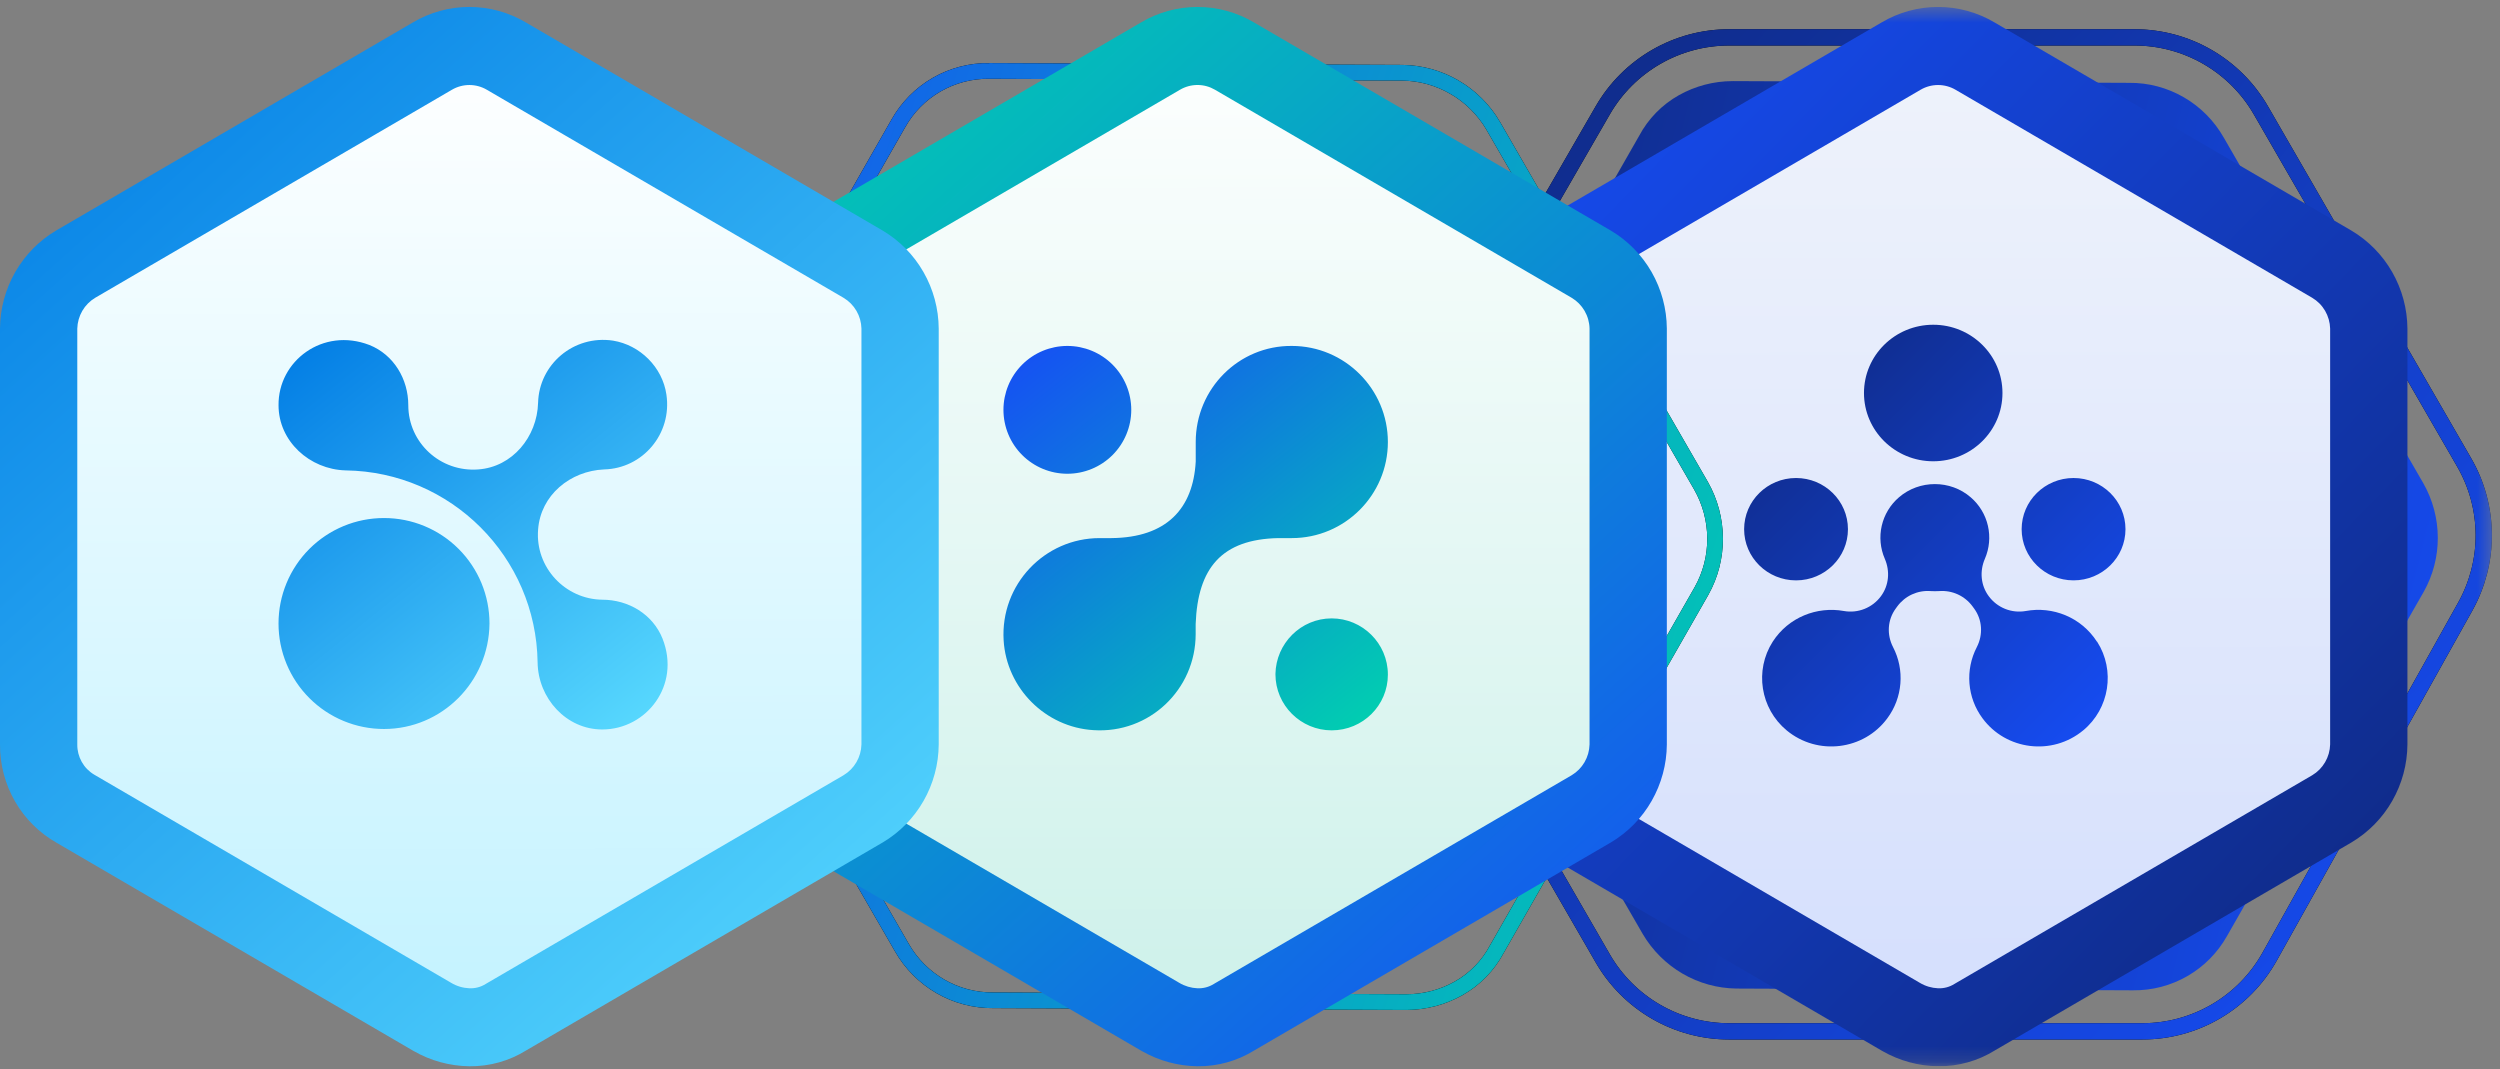 <svg xmlns="http://www.w3.org/2000/svg" width="166" height="71" viewBox="0 0 166 71" fill="none"><rect x="0" y="0" width="166" height="71" fill="#808080" stroke="none"/><g clip-path="url(#clip0_2197_1484)"><mask id="mask0_2197_1484" style="mask-type:luminance" maskUnits="userSpaceOnUse" x="90" y="0" width="76" height="71"><path d="M90.737 0.461H165.578V70.8H90.737V0.461Z" fill="white"></path></mask><g mask="url(#mask0_2197_1484)"><path d="M163.624 30.712L150.121 7.325C149.271 5.852 148.048 4.63 146.576 3.78C145.103 2.929 143.433 2.482 141.733 2.482H114.812C113.112 2.482 111.442 2.929 109.969 3.78C108.497 4.63 107.274 5.852 106.424 7.325L92.963 30.639C92.113 32.112 91.666 33.782 91.666 35.482C91.666 37.182 92.113 38.853 92.963 40.325L106.424 63.639C107.274 65.111 108.497 66.334 109.969 67.184C111.442 68.034 113.112 68.482 114.812 68.482H142.249C145.757 68.482 148.991 66.584 150.703 63.521L163.691 40.28C164.509 38.816 164.933 37.165 164.922 35.487C164.91 33.81 164.463 32.165 163.624 30.712Z" stroke="black" stroke-width="1.082"></path><path d="M163.624 30.712L150.121 7.325C149.271 5.852 148.048 4.63 146.576 3.78C145.103 2.929 143.433 2.482 141.733 2.482H114.812C113.112 2.482 111.442 2.929 109.969 3.78C108.497 4.63 107.274 5.852 106.424 7.325L92.963 30.639C92.113 32.112 91.666 33.782 91.666 35.482C91.666 37.182 92.113 38.853 92.963 40.325L106.424 63.639C107.274 65.111 108.497 66.334 109.969 67.184C111.442 68.034 113.112 68.482 114.812 68.482H142.249C145.757 68.482 148.991 66.584 150.703 63.521L163.691 40.28C164.509 38.816 164.933 37.165 164.922 35.487C164.91 33.81 164.463 32.165 163.624 30.712Z" stroke="url(#paint0_linear_2197_1484)" stroke-width="1.082"></path><path d="M115.3 65.64L141.628 65.757C142.897 65.772 144.147 65.446 145.246 64.811C146.345 64.176 147.253 63.257 147.874 62.151L160.927 39.311L160.938 39.29C161.555 38.192 161.876 36.953 161.87 35.694C161.865 34.43 161.534 33.189 160.91 32.09L147.652 9.126C147.021 8.017 146.107 7.096 145.002 6.457C143.902 5.82 142.652 5.49 141.381 5.501L115.092 5.385L115.03 5.386C113.786 5.39 112.563 5.712 111.477 6.321C110.356 6.951 109.44 7.889 108.836 9.024L95.802 31.83L95.79 31.851C95.174 32.949 94.853 34.189 94.859 35.448C94.864 36.71 95.195 37.952 95.819 39.051L109.077 62.016C109.717 63.105 110.627 64.012 111.719 64.649C112.806 65.284 114.04 65.625 115.3 65.64ZM100.087 36.587C99.897 36.237 99.798 35.845 99.799 35.446C99.8 35.048 99.903 34.659 100.097 34.312L113.147 11.476L113.199 11.384C113.371 11.06 113.637 10.795 113.963 10.626C114.327 10.435 114.732 10.339 115.143 10.345L141.424 10.46H141.485C141.873 10.465 142.252 10.572 142.586 10.77C142.919 10.968 143.195 11.251 143.385 11.589L156.643 34.553C156.833 34.903 156.933 35.296 156.93 35.694C156.929 36.091 156.826 36.481 156.632 36.828L143.583 59.664L143.57 59.685C143.377 60.025 143.096 60.306 142.758 60.502C142.42 60.697 142.036 60.799 141.645 60.797L115.32 60.68C114.923 60.675 114.534 60.569 114.189 60.372C113.843 60.173 113.553 59.892 113.345 59.551L100.087 36.587Z" fill="url(#paint1_linear_2197_1484)"></path><path d="M154.519 17.052L130.846 3.244C130.1 2.804 129.249 2.572 128.383 2.572C127.516 2.572 126.666 2.804 125.919 3.244L102.246 17.052C101.504 17.493 100.888 18.118 100.458 18.867C100.027 19.617 99.794 20.466 99.783 21.332V48.947C99.777 49.817 100.003 50.672 100.436 51.426C100.868 52.177 101.493 52.799 102.246 53.227L125.919 67.035C126.668 67.471 127.516 67.709 128.383 67.726C129.254 67.742 130.111 67.502 130.846 67.035L154.519 53.227C155.261 52.786 155.876 52.161 156.306 51.413C156.738 50.662 156.971 49.813 156.983 48.947V21.332C156.971 20.466 156.738 19.618 156.307 18.867C155.877 18.118 155.261 17.493 154.519 17.052Z" fill="url(#paint2_linear_2197_1484)"></path><path fill-rule="evenodd" clip-rule="evenodd" d="M132.964 26.096C132.964 28.6 130.906 30.629 128.366 30.629C125.827 30.629 123.768 28.599 123.768 26.096C123.768 23.592 125.827 21.563 128.366 21.563C130.906 21.563 132.964 23.592 132.964 26.096ZM122.704 35.139C122.704 37.016 121.16 38.537 119.257 38.537C117.353 38.537 115.81 37.016 115.81 35.139C115.81 33.262 117.353 31.74 119.257 31.74C121.16 31.74 122.704 33.262 122.704 35.139ZM137.684 38.536C139.588 38.536 141.132 37.016 141.132 35.139C141.132 33.262 139.588 31.74 137.684 31.74C135.781 31.74 134.237 33.262 134.237 35.139C134.237 37.016 135.781 38.536 137.684 38.536ZM134.51 40.571C136.289 40.245 138.184 40.972 139.236 42.606H139.248C140.468 44.509 140.073 47.053 138.324 48.497C136.26 50.205 133.197 49.81 131.639 47.695C131.139 47.022 130.839 46.221 130.772 45.385C130.705 44.549 130.875 43.711 131.261 42.967C131.685 42.142 131.632 41.156 131.08 40.405L130.976 40.263C130.723 39.919 130.387 39.646 130 39.468C129.612 39.291 129.186 39.215 128.761 39.248C128.573 39.259 128.385 39.259 128.197 39.248C127.772 39.215 127.346 39.291 126.958 39.468C126.571 39.646 126.235 39.919 125.982 40.262L125.878 40.405C125.326 41.157 125.273 42.142 125.698 42.967C126.084 43.711 126.253 44.549 126.186 45.385C126.119 46.221 125.819 47.021 125.319 47.694C123.761 49.81 120.698 50.205 118.634 48.497C116.885 47.047 116.49 44.509 117.71 42.606C118.762 40.978 120.657 40.251 122.436 40.571C122.897 40.653 123.372 40.603 123.806 40.429C124.241 40.255 124.618 39.964 124.895 39.587C125.43 38.864 125.506 37.924 125.151 37.104C124.851 36.413 124.78 35.645 124.948 34.911C125.117 34.176 125.516 33.516 126.087 33.025C127.442 31.85 129.511 31.85 130.859 33.025C131.43 33.516 131.829 34.177 131.997 34.911C132.166 35.645 132.095 36.413 131.796 37.104C131.441 37.924 131.516 38.864 132.052 39.586C132.329 39.963 132.706 40.255 133.14 40.429C133.575 40.603 134.049 40.653 134.51 40.571Z" fill="url(#paint3_linear_2197_1484)"></path><path d="M156.129 15.308L147.139 10.065L145.235 8.953L132.443 1.493C131.307 0.818 130.01 0.462 128.688 0.462C127.366 0.462 126.069 0.818 124.933 1.493L112.14 8.954L110.236 10.065L101.266 15.296L101.246 15.308C100.12 15.975 99.185 16.925 98.532 18.066C97.879 19.209 97.531 20.5 97.522 21.817V49.432C97.513 50.761 97.858 52.068 98.522 53.219C99.182 54.366 100.138 55.315 101.291 55.967L124.94 69.76L124.996 69.792C126.121 70.436 127.391 70.783 128.687 70.799C130.026 70.815 131.341 70.447 132.477 69.737L156.108 55.954L156.13 55.941C157.258 55.272 158.192 54.322 158.842 53.183C159.496 52.04 159.844 50.748 159.853 49.432V21.817C159.844 20.5 159.495 19.209 158.842 18.066C158.191 16.927 157.257 15.977 156.129 15.308ZM154.721 49.432C154.711 49.847 154.595 50.252 154.386 50.611C154.178 50.968 153.883 51.267 153.527 51.479L129.866 65.279L129.772 65.335C129.447 65.539 129.069 65.638 128.687 65.622C128.26 65.604 127.844 65.48 127.477 65.26L103.835 51.471L103.78 51.439C103.432 51.234 103.145 50.941 102.947 50.59C102.75 50.236 102.648 49.837 102.653 49.432V21.817C102.664 21.402 102.779 20.996 102.988 20.638C103.197 20.28 103.493 19.982 103.848 19.771L112.848 14.521L122.338 8.987L127.508 5.97L127.53 5.958C127.881 5.753 128.281 5.645 128.688 5.645C129.094 5.645 129.494 5.753 129.845 5.958L135.037 8.986L144.528 14.521L153.527 19.771C153.882 19.982 154.178 20.28 154.387 20.638C154.595 20.997 154.711 21.402 154.721 21.817V49.432Z" fill="url(#paint4_linear_2197_1484)"></path></g><path d="M109.414 34.312L109.418 34.317C109.658 34.759 109.783 35.254 109.781 35.757M109.414 34.312L109.26 35.754M109.414 34.312L109.411 34.305L95.603 10.39L95.6 10.385L95.597 10.379C95.335 9.95 94.969 9.595 94.533 9.345L94.531 9.344C94.095 9.095 93.603 8.961 93.101 8.955H93.097L65.683 8.834M109.414 34.312L65.91 62.296M109.781 35.757L109.26 35.754M109.781 35.757C109.779 36.259 109.649 36.752 109.404 37.19L109.402 37.194L95.814 60.971L95.359 60.718M109.26 35.754C109.258 36.168 109.152 36.575 108.949 36.936L95.359 60.718M65.683 8.834L65.68 9.354M65.683 8.834C65.185 8.831 64.694 8.96 64.263 9.208C63.831 9.457 63.473 9.815 63.226 10.247L63.216 10.264L63.212 10.27L63.209 10.275L49.62 34.056L49.617 34.06C49.372 34.498 49.242 34.991 49.239 35.493C49.237 35.996 49.362 36.492 49.602 36.934L49.606 36.94L49.609 36.945L63.413 60.855L63.868 60.6L63.416 60.861L63.415 60.858C63.657 61.289 64.009 61.65 64.435 61.903C64.861 62.157 65.347 62.293 65.843 62.297H65.908L65.91 61.775M65.91 61.775H65.846L95.811 60.976M65.91 61.775L93.28 61.895M65.91 61.775L65.91 62.296M65.91 62.296L94.509 61.603M65.91 62.296L93.272 62.416L93.28 61.895M95.359 60.718L95.811 60.976M95.359 60.718L95.305 60.813M95.811 60.976L95.762 61.062M95.305 60.813C95.126 61.151 94.848 61.427 94.509 61.603M95.305 60.813L95.76 61.067L95.762 61.062M95.305 60.813L95.765 61.057C95.764 61.059 95.763 61.061 95.762 61.062M94.509 61.603C94.13 61.801 93.707 61.902 93.28 61.895M94.509 61.603L94.751 62.065C94.296 62.303 93.788 62.424 93.275 62.416H93.278L93.28 61.895M65.69 4.71H65.694L93.11 4.831H93.112C94.329 4.845 95.525 5.176 96.582 5.792H96.583C97.642 6.41 98.525 7.29 99.146 8.347L99.146 8.349L112.95 32.257L112.951 32.259C113.556 33.325 113.877 34.529 113.882 35.756C113.888 36.974 113.579 38.174 112.983 39.237L112.974 39.252L112.971 39.257L112.969 39.262L99.396 63.014L99.392 63.021L99.388 63.027C98.806 64.121 97.923 65.025 96.843 65.632C95.789 66.223 94.603 66.535 93.395 66.54H93.389L93.33 66.54L65.958 66.419H65.951C64.72 66.43 63.509 66.111 62.443 65.494C61.373 64.875 60.487 63.982 59.876 62.907L59.875 62.905L46.069 38.993L46.068 38.991C45.463 37.925 45.142 36.721 45.137 35.494C45.131 34.273 45.443 33.071 46.04 32.006L46.041 32.005L46.051 31.988L46.053 31.984L59.645 8.202L59.648 8.198C60.248 7.127 61.127 6.238 62.19 5.623C63.254 5.01 64.463 4.694 65.691 4.709L65.69 4.71Z" stroke="black" stroke-width="1.042"></path><path d="M109.414 34.312L109.418 34.317C109.658 34.759 109.783 35.254 109.781 35.757M109.414 34.312L109.26 35.754M109.414 34.312L109.411 34.305L95.603 10.39L95.6 10.385L95.597 10.379C95.335 9.95 94.969 9.595 94.533 9.345L94.531 9.344C94.095 9.095 93.603 8.961 93.101 8.955H93.097L65.683 8.834M109.414 34.312L65.91 62.296M109.781 35.757L109.26 35.754M109.781 35.757C109.779 36.259 109.649 36.752 109.404 37.19L109.402 37.194L95.814 60.971L95.359 60.718M109.26 35.754C109.258 36.168 109.152 36.575 108.949 36.936L95.359 60.718M65.683 8.834L65.68 9.354M65.683 8.834C65.185 8.831 64.694 8.96 64.263 9.208C63.831 9.457 63.473 9.815 63.226 10.247L63.216 10.264L63.212 10.27L63.209 10.275L49.62 34.056L49.617 34.06C49.372 34.498 49.242 34.991 49.239 35.493C49.237 35.996 49.362 36.492 49.602 36.934L49.606 36.94L49.609 36.945L63.413 60.855L63.868 60.6L63.416 60.861L63.415 60.858C63.657 61.289 64.009 61.65 64.435 61.903C64.861 62.157 65.347 62.293 65.843 62.297H65.908L65.91 61.775M65.91 61.775H65.846L95.811 60.976M65.91 61.775L93.28 61.895M65.91 61.775L65.91 62.296M65.91 62.296L94.509 61.603M65.91 62.296L93.272 62.416L93.28 61.895M95.359 60.718L95.811 60.976M95.359 60.718L95.305 60.813M95.811 60.976L95.762 61.062M95.305 60.813C95.126 61.151 94.848 61.427 94.509 61.603M95.305 60.813L95.76 61.067L95.762 61.062M95.305 60.813L95.765 61.057C95.764 61.059 95.763 61.061 95.762 61.062M94.509 61.603C94.13 61.801 93.707 61.902 93.28 61.895M94.509 61.603L94.751 62.065C94.296 62.303 93.788 62.424 93.275 62.416H93.278L93.28 61.895M65.69 4.71H65.694L93.11 4.831H93.112C94.329 4.845 95.525 5.176 96.582 5.792H96.583C97.642 6.41 98.525 7.29 99.146 8.347L99.146 8.349L112.95 32.257L112.951 32.259C113.556 33.325 113.877 34.529 113.882 35.756C113.888 36.974 113.579 38.174 112.983 39.237L112.974 39.252L112.971 39.257L112.969 39.262L99.396 63.014L99.392 63.021L99.388 63.027C98.806 64.121 97.923 65.025 96.843 65.632C95.789 66.223 94.603 66.535 93.395 66.54H93.389L93.33 66.54L65.958 66.419H65.951C64.72 66.43 63.509 66.111 62.443 65.494C61.373 64.875 60.487 63.982 59.876 62.907L59.875 62.905L46.069 38.993L46.068 38.991C45.463 37.925 45.142 36.721 45.137 35.494C45.131 34.273 45.443 33.071 46.04 32.006L46.041 32.005L46.051 31.988L46.053 31.984L59.645 8.202L59.648 8.198C60.248 7.127 61.127 6.238 62.19 5.623C63.254 5.01 64.463 4.694 65.691 4.709L65.69 4.71Z" stroke="url(#paint5_linear_2197_1484)" stroke-width="1.042"></path><path d="M105.65 17.537L81.977 3.73C81.231 3.289 80.38 3.057 79.513 3.057C78.647 3.057 77.796 3.289 77.05 3.73L53.377 17.537C52.635 17.979 52.019 18.604 51.589 19.352C51.158 20.103 50.925 20.951 50.914 21.817V49.432C50.908 50.302 51.134 51.157 51.567 51.911C51.998 52.663 52.623 53.285 53.377 53.712L77.05 67.52C77.799 67.956 78.647 68.194 79.513 68.211C80.384 68.228 81.241 67.988 81.977 67.521L105.65 53.712C106.392 53.271 107.007 52.646 107.437 51.898C107.869 51.147 108.102 50.298 108.114 49.432V21.817C108.102 20.951 107.869 20.103 107.438 19.352C107.008 18.604 106.392 17.979 105.65 17.537Z" fill="url(#paint6_linear_2197_1484)"></path><path d="M106.954 15.308L83.269 1.493C82.132 0.818 80.835 0.462 79.513 0.462C78.192 0.462 76.894 0.818 75.758 1.493L52.092 15.296L52.071 15.308C50.946 15.975 50.01 16.926 49.358 18.066C48.704 19.209 48.356 20.501 48.347 21.817V49.432C48.339 50.761 48.684 52.068 49.347 53.22C50.008 54.367 50.964 55.315 52.116 55.967L75.766 69.761L75.822 69.792C76.947 70.436 78.217 70.783 79.513 70.799C80.852 70.815 82.167 70.446 83.303 69.737L106.934 55.954L106.956 55.942C108.083 55.272 109.018 54.322 109.668 53.183C110.321 52.04 110.669 50.749 110.678 49.432V21.817C110.669 20.501 110.321 19.209 109.668 18.066C109.017 16.928 108.082 15.977 106.954 15.308ZM105.546 49.432C105.536 49.847 105.421 50.253 105.212 50.611C105.004 50.969 104.708 51.267 104.353 51.479L80.692 65.279L80.598 65.335C80.273 65.539 79.894 65.638 79.513 65.622C79.086 65.604 78.67 65.48 78.303 65.26L54.66 51.471L54.605 51.439C54.257 51.234 53.971 50.941 53.773 50.589C53.575 50.236 53.474 49.837 53.479 49.432V21.817C53.489 21.401 53.605 20.995 53.813 20.637C54.022 20.28 54.318 19.981 54.674 19.77L78.334 5.969L78.356 5.957C78.707 5.752 79.107 5.643 79.514 5.643C79.921 5.643 80.32 5.752 80.671 5.957L104.353 19.77C104.709 19.982 105.006 20.281 105.215 20.639C105.423 20.997 105.538 21.402 105.546 21.817V49.432Z" fill="url(#paint7_linear_2197_1484)"></path><path fill-rule="evenodd" clip-rule="evenodd" d="M79.396 30.653V29.35C79.396 25.805 82.259 22.942 85.776 22.97C89.293 22.97 92.155 25.833 92.155 29.35C92.155 32.867 89.293 35.73 85.776 35.73H84.883C81.123 35.806 79.53 37.712 79.392 41.431V42.105C79.392 45.784 76.313 48.726 72.607 48.481C69.42 48.291 66.831 45.702 66.641 42.514C66.422 38.808 69.365 35.73 73.016 35.73H73.802C77.481 35.694 79.224 33.756 79.396 30.653ZM70.873 31.457C71.998 31.457 73.078 31.009 73.874 30.214C74.669 29.418 75.116 28.338 75.116 27.213C75.116 26.088 74.669 25.008 73.874 24.212C73.078 23.417 71.998 22.97 70.873 22.97C69.747 22.97 68.668 23.417 67.872 24.212C67.076 25.008 66.629 26.088 66.629 27.213C66.629 28.338 67.076 29.418 67.872 30.214C68.668 31.009 69.747 31.457 70.873 31.457ZM92.155 44.794C92.155 42.72 90.464 41.061 88.422 41.061C86.38 41.061 84.721 42.721 84.689 44.762C84.689 46.836 86.38 48.495 88.422 48.495C90.495 48.495 92.155 46.836 92.155 44.794Z" fill="url(#paint8_linear_2197_1484)"></path><path d="M57.302 17.537L33.629 3.729C32.883 3.288 32.032 3.056 31.166 3.056C30.299 3.056 29.449 3.288 28.703 3.729L5.029 17.537C4.287 17.979 3.672 18.604 3.242 19.352C2.81 20.103 2.578 20.952 2.567 21.818V49.433C2.561 50.303 2.786 51.158 3.219 51.912C3.651 52.663 4.276 53.285 5.029 53.713L28.703 67.521C29.451 67.957 30.299 68.195 31.166 68.212C32.037 68.229 32.894 67.989 33.629 67.522L57.302 53.713C58.044 53.272 58.659 52.647 59.089 51.899C59.521 51.148 59.754 50.299 59.766 49.433V21.818C59.755 20.952 59.522 20.104 59.09 19.353C58.66 18.604 58.044 17.979 57.302 17.538V17.537Z" fill="url(#paint9_linear_2197_1484)"></path><path fill-rule="evenodd" clip-rule="evenodd" d="M39.989 39.82C37.536 39.788 35.535 37.689 35.729 35.172C35.891 32.88 37.859 31.267 40.118 31.17C42.668 31.106 44.637 28.814 44.25 26.2C43.991 24.392 42.507 22.908 40.7 22.617C38.085 22.23 35.793 24.199 35.729 26.748C35.665 29.008 34.019 31.009 31.759 31.17C29.241 31.364 27.111 29.395 27.111 26.91C27.111 25.167 26.144 23.553 24.53 22.908C21.432 21.713 18.462 23.973 18.495 26.91C18.495 29.298 20.56 31.17 22.948 31.234C29.952 31.331 35.6 36.98 35.697 43.983C35.729 46.371 37.601 48.437 39.989 48.437C42.926 48.437 45.218 45.5 43.991 42.402C43.346 40.788 41.732 39.82 39.989 39.82ZM18.494 41.401C18.493 42.321 18.674 43.232 19.026 44.082C19.377 44.932 19.893 45.705 20.544 46.355C21.194 47.006 21.967 47.522 22.817 47.873C23.667 48.225 24.578 48.406 25.498 48.405C29.338 48.405 32.469 45.275 32.502 41.401C32.502 40.481 32.322 39.57 31.97 38.72C31.618 37.87 31.103 37.097 30.452 36.447C29.802 35.797 29.029 35.281 28.179 34.929C27.329 34.577 26.418 34.397 25.498 34.398C24.578 34.397 23.667 34.577 22.817 34.929C21.967 35.281 21.194 35.797 20.544 36.447C19.893 37.097 19.377 37.87 19.026 38.72C18.674 39.57 18.493 40.481 18.494 41.401Z" fill="url(#paint10_linear_2197_1484)"></path><path d="M58.607 15.308L49.618 10.064L47.714 8.953L34.922 1.494C33.786 0.818 32.489 0.462 31.167 0.461C29.846 0.461 28.55 0.817 27.411 1.493L14.619 8.954L12.715 10.065L3.745 15.296L3.724 15.308C2.598 15.975 1.664 16.926 1.011 18.066C0.357 19.209 0.009 20.501 0 21.817V49.432C-0.008 50.761 0.337 52.068 1 53.219C1.661 54.367 2.617 55.315 3.77 55.967L27.418 69.761L27.475 69.792C28.599 70.436 29.87 70.783 31.166 70.8C32.505 70.816 33.82 70.447 34.956 69.738L58.586 55.954L58.608 55.942C59.733 55.275 60.668 54.325 61.321 53.184C61.974 52.041 62.322 50.749 62.331 49.433V21.818C62.322 20.502 61.974 19.21 61.32 18.067C60.67 16.928 59.735 15.978 58.607 15.309L58.607 15.308ZM57.2 49.432C57.19 49.847 57.075 50.253 56.866 50.611C56.657 50.969 56.362 51.267 56.006 51.479L32.345 65.279L32.251 65.335C31.927 65.539 31.549 65.638 31.167 65.622C30.739 65.604 30.324 65.48 29.957 65.26L6.314 51.471L6.258 51.438C5.911 51.234 5.624 50.941 5.427 50.589C5.229 50.236 5.127 49.837 5.132 49.432V21.817C5.143 21.401 5.259 20.995 5.467 20.637C5.676 20.28 5.972 19.981 6.327 19.77L15.327 14.522L24.816 8.988L29.987 5.971L30.01 5.959C30.361 5.753 30.76 5.645 31.167 5.645C31.573 5.645 31.973 5.753 32.324 5.959L37.516 8.987L47.006 14.523L56.006 19.771C56.363 19.983 56.659 20.282 56.868 20.64C57.077 20.998 57.191 21.404 57.2 21.818V49.433L57.2 49.432Z" fill="url(#paint11_linear_2197_1484)"></path></g><defs><linearGradient id="paint0_linear_2197_1484" x1="163.383" y1="66.969" x2="94.154" y2="2.552" gradientUnits="userSpaceOnUse"><stop stop-color="#164DF5"></stop><stop offset="1" stop-color="#0F287F"></stop></linearGradient><linearGradient id="paint1_linear_2197_1484" x1="169.621" y1="43.394" x2="88.179" y2="22.628" gradientUnits="userSpaceOnUse"><stop stop-color="#164DF5"></stop><stop offset="1" stop-color="#0F287F"></stop></linearGradient><linearGradient id="paint2_linear_2197_1484" x1="128.361" y1="2.571" x2="128.409" y2="73.624" gradientUnits="userSpaceOnUse"><stop stop-color="#EFF3FB"></stop><stop offset="1" stop-color="#D2DDFD"></stop></linearGradient><linearGradient id="paint3_linear_2197_1484" x1="115.01" y1="24.2" x2="139.953" y2="49.044" gradientUnits="userSpaceOnUse"><stop stop-color="#0F287F"></stop><stop offset="1" stop-color="#164DF5"></stop></linearGradient><linearGradient id="paint4_linear_2197_1484" x1="95.552" y1="7.086" x2="158.192" y2="68.224" gradientUnits="userSpaceOnUse"><stop stop-color="#164DF5"></stop><stop offset="1" stop-color="#0F287F"></stop></linearGradient><linearGradient id="paint5_linear_2197_1484" x1="35.135" y1="20.642" x2="124.497" y2="49.865" gradientUnits="userSpaceOnUse"><stop stop-color="#164DF5"></stop><stop offset="1" stop-color="#00D3AE"></stop></linearGradient><linearGradient id="paint6_linear_2197_1484" x1="79.489" y1="0.461" x2="79.541" y2="77.166" gradientUnits="userSpaceOnUse"><stop stop-color="white"></stop><stop offset="1" stop-color="#C6EFE7"></stop></linearGradient><linearGradient id="paint7_linear_2197_1484" x1="48.575" y1="0.461" x2="111.353" y2="70.45" gradientUnits="userSpaceOnUse"><stop stop-color="#00D3AE"></stop><stop offset="1" stop-color="#164DF5"></stop></linearGradient><linearGradient id="paint8_linear_2197_1484" x1="66.722" y1="22.97" x2="89.048" y2="51.057" gradientUnits="userSpaceOnUse"><stop stop-color="#164DF5"></stop><stop offset="1" stop-color="#00D3AE"></stop></linearGradient><linearGradient id="paint9_linear_2197_1484" x1="31.144" y1="3.057" x2="31.193" y2="74.109" gradientUnits="userSpaceOnUse"><stop stop-color="white"></stop><stop offset="1" stop-color="#BDF1FF"></stop></linearGradient><linearGradient id="paint10_linear_2197_1484" x1="18.588" y1="22.569" x2="41.221" y2="51.005" gradientUnits="userSpaceOnUse"><stop stop-color="#007BE4"></stop><stop offset="1" stop-color="#5BDCFF"></stop></linearGradient><linearGradient id="paint11_linear_2197_1484" x1="0.228" y1="0.461" x2="63.006" y2="70.45" gradientUnits="userSpaceOnUse"><stop stop-color="#007BE4"></stop><stop offset="1" stop-color="#5BDCFF"></stop></linearGradient><clipPath id="clip0_2197_1484"><rect width="166" height="70.339" fill="white" transform="translate(0 0.461)"></rect></clipPath></defs></svg>
